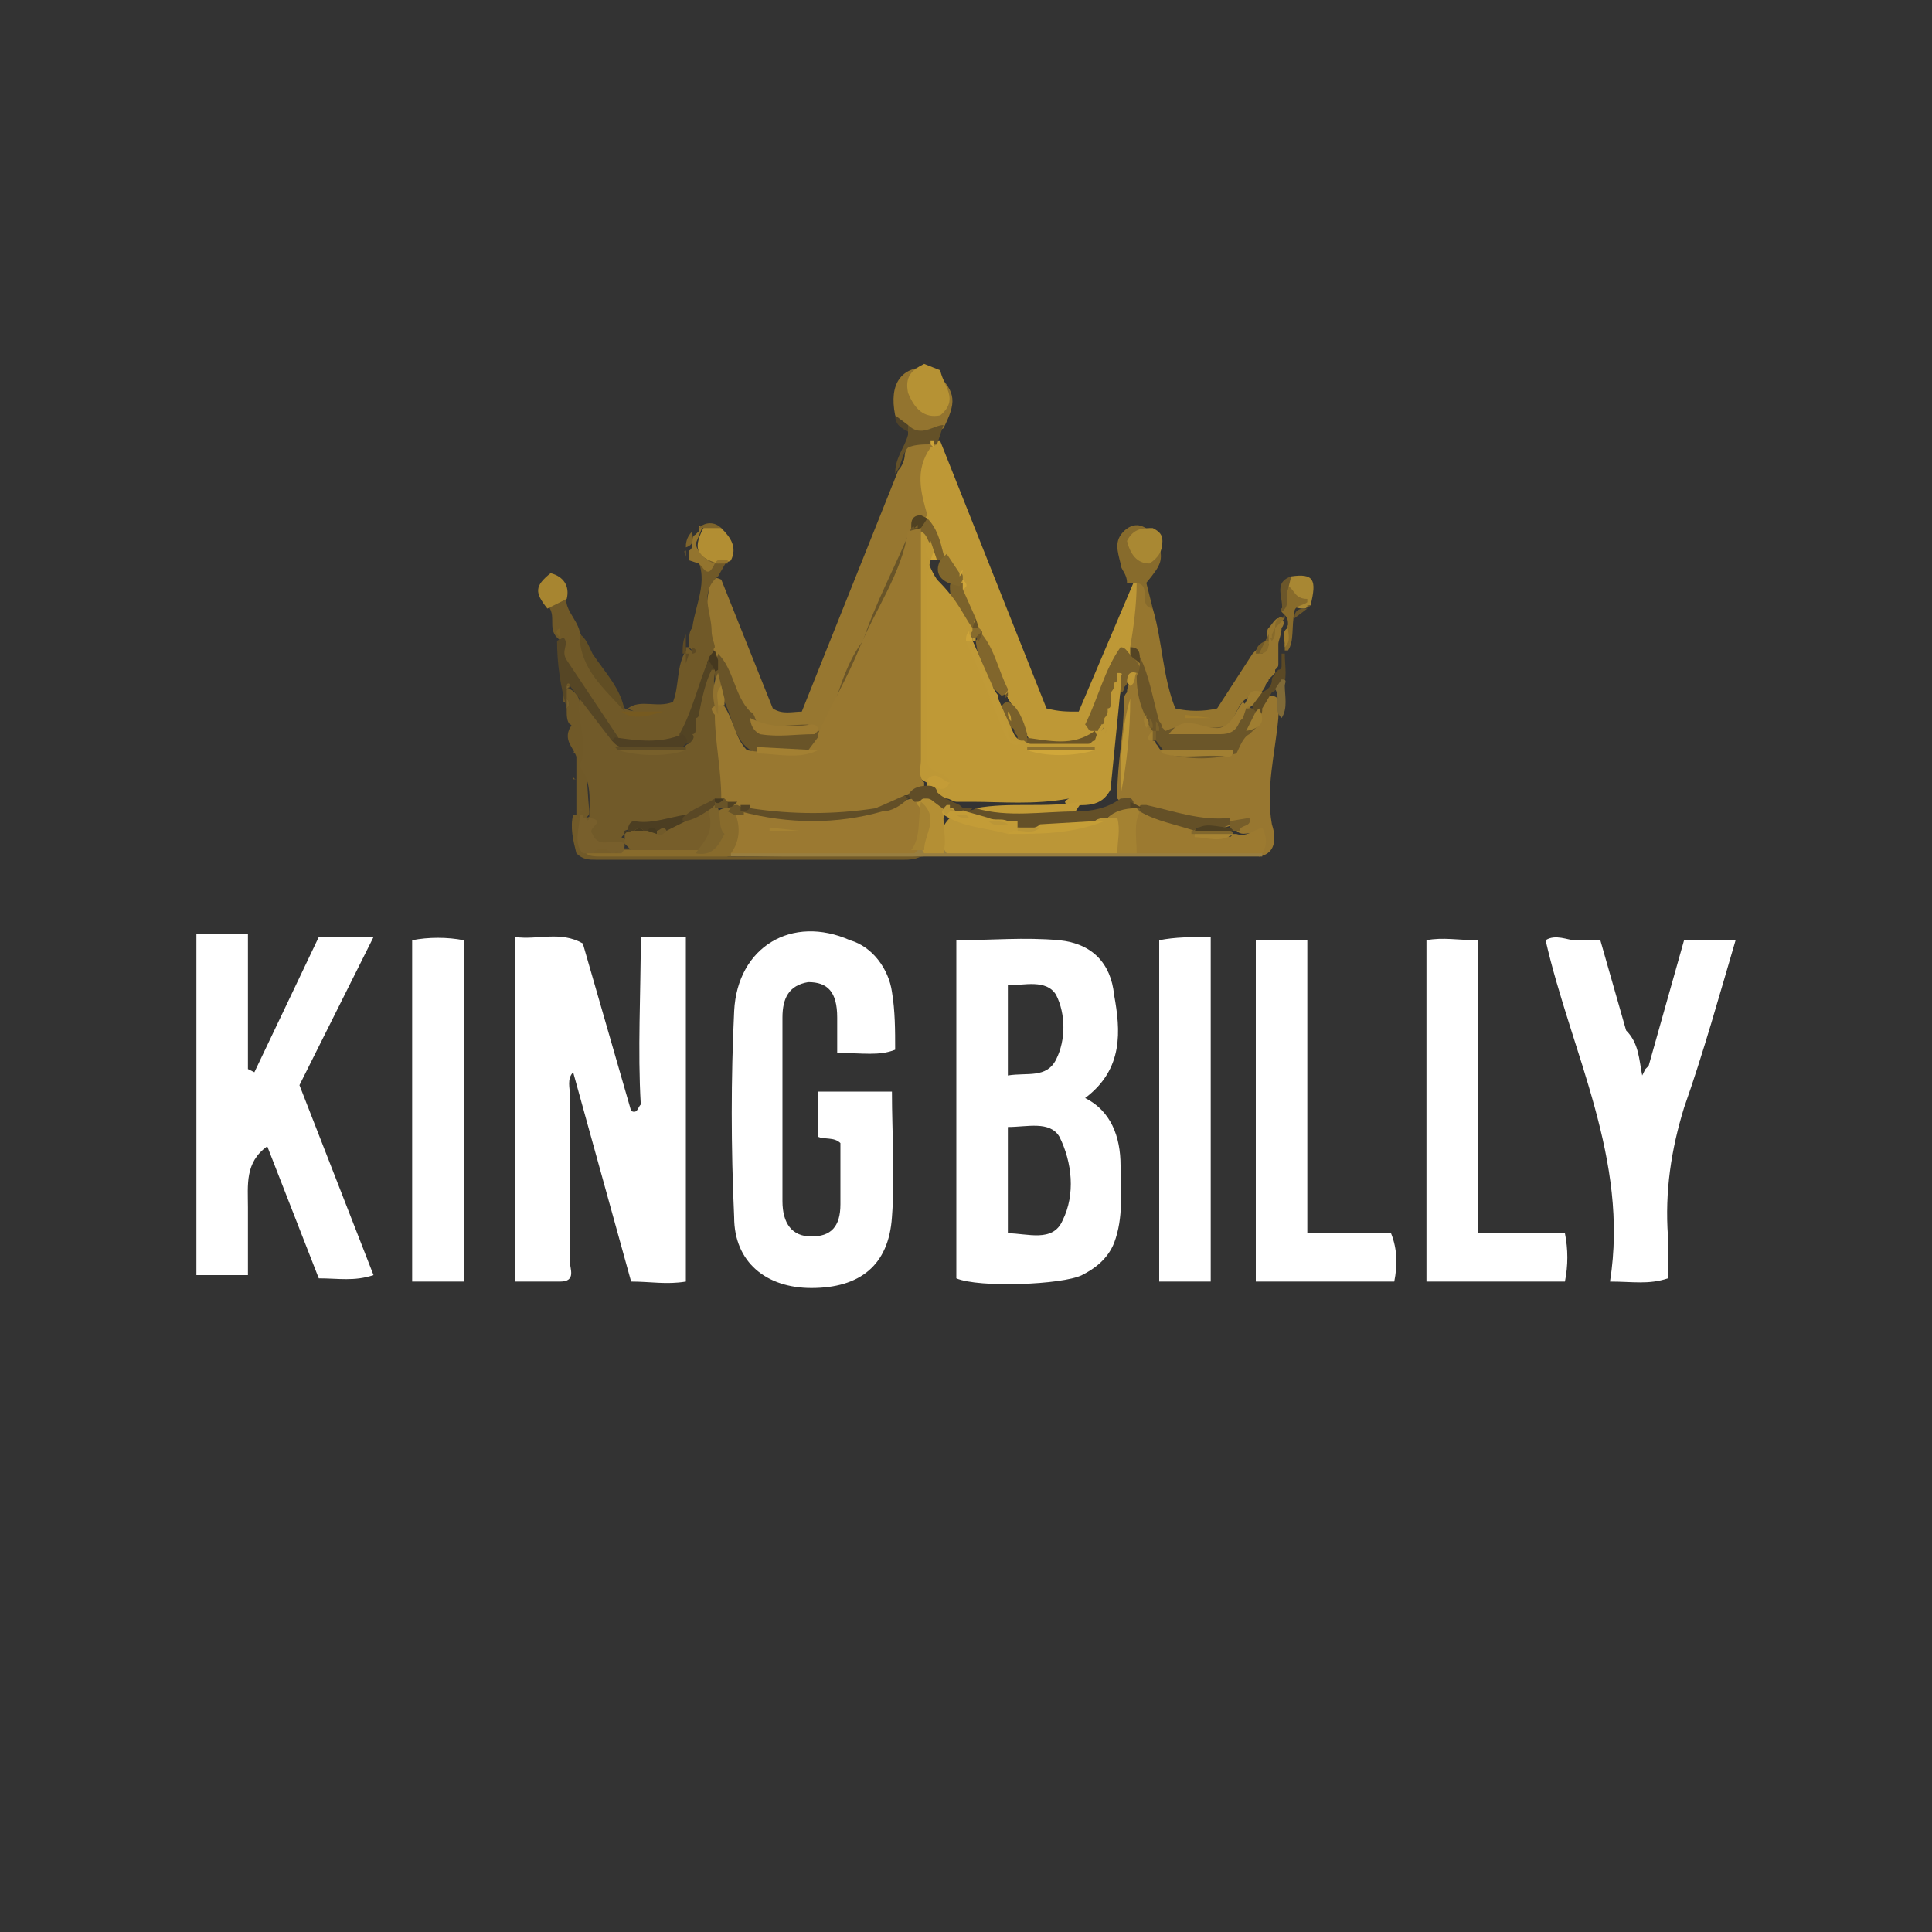 <?xml version="1.0" encoding="iso-8859-1"?>
<!-- Generator: Adobe Illustrator 27.0.0, SVG Export Plug-In . SVG Version: 6.00 Build 0)  -->
<svg version="1.1" id="&#x421;&#x43B;&#x43E;&#x439;_1"
	 xmlns="http://www.w3.org/2000/svg" xmlns:xlink="http://www.w3.org/1999/xlink" x="0px" y="0px" width="60px" height="60px"
	 viewBox="0 0 60 60" style="enable-background:new 0 0 60 60;" xml:space="preserve">
<rect x="0" y="0" width="60" height="60" fill="#333333" stroke="none"/>
<style type="text/css">
	.st0{fill:#BE9836;}
	.st1{fill:#977730;}
	.st2{fill:#987730;}
	.st3{fill:#705928;}
	.st4{fill:#96762F;}
	.st5{fill:#987E40;}
	.st6{fill:#715A29;}
	.st7{fill:#93742F;}
	.st8{fill:#B69234;}
	.st9{fill:#876B2C;}
	.st10{fill:#564625;}
	.st11{fill:#A98833;}
	.st12{fill:#B28E33;}
	.st13{fill:#A78530;}
	.st14{fill:#614E24;}
	.st15{fill:#A88733;}
	.st16{fill:#645128;}
	.st17{fill:#5B4925;}
	.st18{fill:#93742E;}
	.st19{fill:#886B2B;}
	.st20{fill:#806A37;}
	.st21{fill:#765A20;}
	.st22{fill:#6B562A;}
	.st23{fill:#4F4228;}
	.st24{fill:#7E642B;}
	.st25{fill:#5D4A24;}
	.st26{fill:#FFFFFF;}
	.st27{fill:#79602B;}
	.st28{fill:#81662C;}
	.st29{fill:#6B5528;}
	.st30{fill:#7B622B;}
	.st31{fill:#80662C;}
	.st32{fill:#544424;}
	.st33{fill:#514222;}
	.st34{fill:#876B2D;}
	.st35{fill:#675228;}
	.st36{fill:#6E5728;}
	.st37{fill:#685327;}
	.st38{fill:#CFA639;}
	.st39{fill:#CDA439;}
	.st40{fill:#695428;}
	.st41{fill:#685428;}
	.st42{fill:#9C7A31;}
	.st43{fill:#45381F;}
	.st44{fill:#685429;}
	.st45{fill:#BF9936;}
	.st46{fill:#9C7A30;}
	.st47{fill:#645028;}
	.st48{fill:#6B5629;}
	.st49{fill:#645027;}
	.st50{fill:#BD9736;}
	.st51{fill:#A17F32;}
	.st52{fill:#9F7E31;}
	.st53{fill:#775E2A;}
	.st54{fill:#7A612B;}
	.st55{fill:#534324;}
	.st56{fill:#524323;}
	.st57{fill:#4F4023;}
	.st58{fill:#795F26;}
	.st59{fill:#9D7B31;}
	.st60{fill:#9D7C31;}
	.st61{fill:#A17D2C;}
	.st62{fill:#9F7C2D;}
	.st63{fill:#9B7931;}
	.st64{fill:#BB9637;}
	.st65{fill:#886B2C;}
	.st66{fill:#A48232;}
	.st67{fill:#B48F34;}
	.st68{fill:#785F2C;}
	.st69{fill:#77602E;}
	.st70{fill:#7F652C;}
	.st71{fill:#C09A37;}
	.st72{fill:#8E712F;}
	.st73{fill:#997830;}
	.st74{fill:#A38032;}
	.st75{fill:#91722F;}
	.st76{fill:#C29B37;}
	.st77{fill:#604D27;}
	.st78{fill:#D0A73A;}
	.st79{fill:#C49C37;}
	.st80{fill:#A78433;}
	.st81{fill:#81672D;}
	.st82{fill:#AA8734;}
	.st83{fill:#C59E37;}
	.st84{fill:#C39C37;}
	.st85{fill:#4E4022;}
	.st86{fill:#715B2A;}
	.st87{fill:#5E4C26;}
	.st88{fill:#614E27;}
	.st89{fill:#634F27;}
	.st90{fill:#A58232;}
	.st91{fill:#6A5528;}
	.st92{fill:#504123;}
	.st93{fill:#7C632C;}
	.st94{fill:#4C3E22;}
	.st95{fill:#5A4825;}
	.st96{fill:#78602B;}
	.st97{fill:#463A21;}
	.st98{fill:#463A20;}
	.st99{fill:#514223;}
	.st100{fill:#26221B;}
</style>
<g id="&#x421;&#x43B;&#x43E;&#x439;_2">
	<g id="&#x421;&#x43B;&#x43E;&#x439;_1-2">
		<path class="st0" d="M29.2,13.7l3.3,8.3c0.4,0.1,0.6,0.1,1,0.1l1.7-4c0.1-0.1,0.2-0.1,0.3,0c0.2,0.7,0,1.3-0.1,1.9
			c0,0.1-0.1,0.2-0.1,0.3c-0.5,0.8-0.7,1.8-1.2,2.6c-0.7,0.5-1.4,0.4-2.1,0.1c-0.3-0.4-0.4-0.9-0.7-1.3c0-0.1-0.1-0.1-0.1-0.2
			c-0.2-0.5-0.4-1.1-0.7-1.6c0-0.1-0.1-0.1-0.1-0.2c0-0.1-0.1-0.2-0.1-0.2c0-0.1-0.1-0.2-0.1-0.3c-0.1-0.3-0.2-0.5-0.3-0.7
			c0-0.1,0-0.2-0.1-0.3c0,0-0.1-0.1-0.1-0.1c0,0,0-0.1,0-0.1c0,0,0-0.1,0-0.1c0,0-0.1,0-0.1,0c-0.2-0.2-0.3-0.4-0.4-0.6
			c-0.2-0.4-0.3-0.8-0.6-1.1c0-0.1-0.1-0.1-0.1-0.2c-0.1-0.7-0.3-1.4,0.1-2.1c0.1-0.1,0.3,0,0.4-0.2C29.1,13.7,29.2,13.7,29.2,13.7z
			"/>
		<path class="st1" d="M28.9,13.9c-0.5,0.7-0.3,1.4-0.1,2.1c-0.1,0.1-0.1,0.2-0.2,0.4c0,0.1-0.1,0.2-0.1,0.2c-0.4,1.1-1,2.2-1.5,3.4
			c-0.5,0.8-0.8,1.8-1.2,2.7c0,0.1-0.1,0.1-0.1,0.1c-0.1,0-0.1,0-0.2,0c-0.3,0-0.6,0-0.9,0c-0.5,0-0.9-0.1-1.3-0.4
			c-0.6-0.5-0.6-1.3-1-1.9c-0.1-0.1-0.1-0.3-0.2-0.4c-0.2-0.6-0.2-1.1-0.1-1.7c0-0.2,0-0.6,0.4-0.4l1.6,4c0.3,0.2,0.6,0.1,0.9,0.1
			l3-7.5c0.1-0.1,0.2-0.3,0.2-0.5c0.1-0.5,0.4-0.6,0.9-0.4l0.1,0.1L28.9,13.9z"/>
		<path class="st2" d="M39.7,22.3c-0.1,1.1-0.4,2.2-0.2,3.3c0.1,0.3,0.2,0.9-0.4,1c0,0-0.1-0.1-0.1-0.2c0-0.2,0.1-0.4,0-0.5
			c-0.2-0.1-0.4,0.1-0.6-0.1c-0.1-0.1,0-0.1,0-0.2c-0.1,0-0.3,0.1-0.4,0.1c-0.8,0-1.7-0.1-2.4-0.4c-0.1-0.1-0.3-0.1-0.4-0.2
			c-0.2-0.1-0.3-0.1-0.5-0.3c0-0.1,0-0.1,0-0.2c0-0.9,0.2-1.8,0.2-2.7c0-0.2,0-0.3,0.1-0.4c0-0.2,0.1-0.3,0.2-0.5c0.1,0,0.1,0,0.2,0
			c0.2,0.3,0.3,0.7,0.3,1.1c0,0.1,0,0.3,0,0.4c0,0,0.1,0.1,0.1,0.1c0,0.1,0,0.1,0,0.2c0,0.1-0.1,0.1,0,0.2c0,0,0.1,0,0.1,0.1
			c0.1,0.1,0.1,0.2,0.2,0.2c0.7,0.1,1.3,0.2,2,0c0.1-0.2,0.2-0.5,0.5-0.5c0.3-0.1,0.4-0.4,0.4-0.7c0.1-0.3,0.2-0.5,0.5-0.5
			C39.9,21.7,39.7,22,39.7,22.3z"/>
		<path class="st3" d="M22.3,17.9c-0.6,0.5-0.2,1.1-0.2,1.7c0,0.2,0.1,0.4,0.1,0.5c-0.1,0.1,0,0.3-0.1,0.4c-0.3,0.8-0.4,1.6-0.8,2.3
			c-0.7,0.4-1.5,0.3-2.2,0.1c-0.5-0.7-1-1.4-1.5-2.1c-0.2-0.3-0.3-0.6-0.1-1c0,0,0,0,0,0c-0.1,0.1-0.1,0.1-0.2,0
			c-0.3-0.3,0-0.7-0.3-1c0.1-0.3,0.3-0.4,0.6-0.3c-0.1,0.4,0.3,0.7,0.4,1.1c0.3,0.9,1,1.6,1.4,2.4h0c0.4,0.2,0.7,0,1.1,0.1
			c-0.3,0-0.7,0.1-1-0.1c0.4-0.3,0.9,0,1.4-0.2c0.2-0.5,0.1-1.1,0.4-1.6l0-0.1l0.1,0c0,0,0,0.1,0.1,0.1h0c0,0-0.1-0.1-0.1-0.1
			c0,0,0-0.1,0-0.2c0-0.1,0-0.3,0.1-0.4c0.1-0.8,0.6-1.6,0-2.4c0.1-0.1,0.2,0,0.3,0.1c0.1,0,0.1,0.1,0.2,0.1c0.1,0,0.2,0,0.2-0.1
			c0.1,0,0.1,0,0.2-0.1c0.1,0,0.2,0,0.3,0.1L22.3,17.9z"/>
		<path class="st4" d="M35.1,20.1c0.1-0.6,0.2-1.3,0.2-2c0.3-0.1,0.3,0.2,0.3,0.4s0,0.3,0.2,0.4c0.3,1,0.3,2.1,0.7,3.1
			c0.4,0.1,0.9,0.1,1.3,0l1.1-1.7c0,0,0.1-0.1,0.1-0.1c0.1-0.1,0.2-0.1,0.2-0.2c0,0,0.1-0.1,0.1-0.1c0.1-0.1,0-0.3,0.1-0.4l0,0
			c0.1-0.1,0.2-0.3,0.3-0.3c0.2,0,0.2,0.2,0.1,0.3c0,0.2-0.1,0.4-0.1,0.5c0,0.1,0,0.1,0,0.2c0,0.1,0,0.2,0,0.4c0,0.1,0,0.1-0.1,0.2
			l0,0.1c0,0-0.1,0.1-0.1,0.1c0,0,0,0-0.1,0.1c0,0.1-0.1,0.1-0.1,0.2c-0.1,0.2-0.2,0.3-0.4,0.3c-0.3,0.1-0.4,0.3-0.5,0.5
			c-0.3,0.7-0.9,1-1.6,0.7c-0.3-0.1-0.6,0.1-0.8,0.2c-0.1,0-0.2-0.1-0.2-0.1c0-0.1-0.1-0.2-0.2-0.4c-0.2-0.6-0.2-1.2-0.5-1.8
			C35.2,20.4,35.3,20.2,35.1,20.1z"/>
		<path class="st5" d="M39.2,26.5v0.1l-7.1,0h-3.4c-2,0.1-4,0-6,0l-0.1-0.1l0-0.1c0.3-0.2,0.6-0.2,0.9-0.2c1.6,0,3.1,0,4.7,0
			c0.2,0,0.3,0,0.5,0h0.7c1.7,0,3.5,0,5.2,0c0.2,0,0.4,0,0.7,0c1.1-0.1,2.1,0,3.2,0C38.7,26.3,39,26.3,39.2,26.5z"/>
		<path class="st6" d="M22.6,26.6l6,0c-0.2,0.1-0.4,0.1-0.5,0.1c-3.2,0-6.4,0-9.6,0c-0.2,0-0.4,0-0.6-0.2c-0.1-0.4-0.2-0.8-0.1-1.2
			c0.1,0,0.1,0,0.2,0c0.2,0.3,0,0.7,0.4,1c1.1,0.1,2.2,0,3.3,0.1C22,26.4,22.3,26.4,22.6,26.6z"/>
		<path class="st7" d="M27.8,12.9c-0.2-1,0.2-1.5,1-1.5c0,0.2-0.3,0.3-0.4,0.7c0,0.4,0.3,0.7,0.6,0.7c0,0,0,0,0,0h0
			c0.5-0.4-0.1-0.8,0.1-1.2c0.6,0.6,0.6,0.9,0.2,1.7c-0.4,0.2-0.7,0.6-1.1,0.1C28,13.2,27.9,13.1,27.8,12.9z"/>
		<path class="st8" d="M29.2,11.5c0.1,0.5,0.6,0.9,0,1.4c-0.5,0.1-0.8-0.2-1-0.7c-0.1-0.5,0.1-0.7,0.5-0.9L29.2,11.5z"/>
		<path class="st3" d="M18,25.4h-0.1l0-0.6c0,0,0-0.1,0-0.1h0v-0.4c0,0,0-0.1,0-0.1c0,0,0,0,0,0l0-0.7l0,0c-0.1-0.3-0.4-0.5-0.2-0.9
			c0,0,0.1-0.1,0-0.1s0,0,0,0c-0.1-0.1-0.1-0.3-0.1-0.4v-0.1c0-0.1,0-0.2-0.1-0.2c0-0.1,0-0.2,0-0.3c0.1-0.1,0.1-0.1,0.2-0.1
			c0.2,0.1,0.3,0.3,0.3,0.4c0.2,1.1,0.2,2.3,0.3,3.4c0,0.1,0,0.1-0.1,0.2c0,0-0.1,0.1-0.1,0.1C18.2,25.4,18.1,25.4,18,25.4
			c0.1-0.1,0.1-0.1,0.1-0.1c0-0.1,0,0,0,0C18,25.3,18,25.3,18,25.4z"/>
		<path class="st9" d="M35.8,18.9c-0.5-0.1,0-0.7-0.5-0.8l-0.3,0c0-0.3-0.2-0.4-0.2-0.6c-0.1-0.4-0.2-0.7,0.1-1
			c0.2-0.2,0.5-0.3,0.8,0c-0.1,0.2-0.4,0.2-0.5,0.4c0,0.2,0.1,0.4,0.3,0.4c0.3,0,0.3-0.3,0.5-0.4c0.1,0.5,0.1,0.6-0.4,1.2L35.8,18.9
			z"/>
		<path class="st10" d="M18,21.7l-0.3-0.4l0,0l0,0l0,0c0,0,0,0.1-0.1,0.1l0,0.3c0.1,0.1,0.1,0.2,0,0.3l0,0c-0.2-0.7-0.3-1.4-0.3-2.1
			l0.2-0.1l0,0c0.2,0.2-0.1,0.4,0.1,0.7l1.6,2.4c0,0.1-0.1,0.2-0.2,0.2C18.4,22.8,18.2,22.2,18,21.7z"/>
		<path class="st11" d="M36.1,16.8c0,0.3-0.1,0.5-0.4,0.7c-0.4,0-0.6-0.3-0.7-0.7c0.2-0.4,0.5-0.4,0.8-0.4
			C36,16.5,36.1,16.6,36.1,16.8z"/>
		<path class="st12" d="M22.4,16.4c0.3,0.3,0.5,0.6,0.3,1c-0.1,0.1-0.3,0-0.4,0.1l0,0c-0.7-0.2-0.8-0.5-0.4-1.2
			C22,16.3,22.2,16.3,22.4,16.4z"/>
		<path class="st13" d="M17.6,18.6L17,18.9c-0.4-0.5-0.4-0.7,0.1-1.1C17.5,17.9,17.7,18.2,17.6,18.6z"/>
		<path class="st14" d="M19.4,22.1c-0.6-0.7-1.4-1.3-1.4-2.4c0.2,0.1,0.3,0.4,0.4,0.6l0,0C18.8,20.9,19.3,21.4,19.4,22.1z"/>
		<path class="st15" d="M40.1,17.9c0.7-0.1,0.8,0.1,0.6,0.9c-0.1,0-0.1,0.1-0.2,0.1c-0.4,0-0.5-0.2-0.6-0.5
			C39.9,18.2,40,18,40.1,17.9z"/>
		<path class="st16" d="M28.2,13.2c0.4,0.4,0.8,0,1.1,0l-0.2,0.6l-0.1,0c-0.1,0-0.1,0-0.1,0c-0.2,0-0.5,0-0.7,0.1
			c-0.2,0.2-0.2,0.6-0.4,0.8c0-0.5,0.3-0.8,0.4-1.2C28.2,13.3,28.2,13.3,28.2,13.2C28.2,13.2,28.2,13.2,28.2,13.2z"/>
		<path class="st17" d="M39.2,21.5c0.2-0.1,0.3-0.2,0.3-0.4c0-0.1,0.1-0.1,0.1-0.2l0,0c0,0,0.1-0.1,0.1-0.1l0,0
			c0.1,0,0.1-0.1,0.1-0.1l0-0.4c0,0,0.1,0,0.1,0c0,0,0,0,0,0l0,0c0,0.4,0.1,0.8-0.1,1.1c0,0-0.1-0.1-0.1-0.1
			c-0.1,0.1-0.1,0.2-0.2,0.2L39.2,22c0,0.1,0,0.2-0.1,0.2c-0.1,0-0.2-0.1-0.2-0.2c0-0.1,0-0.1,0-0.2C38.9,21.7,38.9,21.5,39.2,21.5z
			"/>
		<path class="st18" d="M21.8,16.4l-0.2,0.5c0.1,0.3,0.3,0.5,0.6,0.6c-0.1,0.2-0.2,0.4-0.4,0.1c0,0-0.1-0.1-0.1-0.1l-0.3-0.1
			c0,0,0-0.1,0-0.1c0,0,0-0.1,0-0.2l0,0c0.2-0.1,0-0.4,0.2-0.5l0,0c0,0,0.1-0.1,0.1-0.1l0,0C21.7,16.3,21.7,16.3,21.8,16.4z"/>
		<path class="st19" d="M40,20.2h-0.1V20c0.2-0.2,0-0.4,0.1-0.6c0-0.1,0-0.2-0.1-0.3l-0.1-0.1l0-0.1l0,0c0.2-0.2,0-0.5,0.2-0.7
			c0.2,0.1,0.2,0.4,0.6,0.4c0,0,0,0.1,0,0.1c0,0,0,0,0,0l0,0c-0.1,0.1-0.4,0.1-0.4,0.3C40.1,19.5,40.2,19.9,40,20.2z"/>
		<path class="st20" d="M39.6,21.4l0.2-0.3c0.2,0,0.1,0.1,0.1,0.2c0,0.3,0.1,0.7-0.1,1C39.5,22,39.8,21.7,39.6,21.4z"/>
		<path class="st21" d="M19.5,22.1h1.1c-0.4,0.1-0.9,0.3-1.3,0C19.4,22.1,19.5,22.1,19.5,22.1z"/>
		<path class="st22" d="M40,18.3c-0.1,0.2,0.1,0.5-0.2,0.7c0.1-0.4-0.3-0.9,0.3-1.1L40,18.3z"/>
		<path class="st23" d="M28.2,13.2l0,0.2c-0.2-0.1-0.4-0.2-0.4-0.5L28.2,13.2z"/>
		<path class="st24" d="M21.8,16.4l-0.1,0c0.2-0.2,0.5-0.2,0.7,0L21.8,16.4z"/>
		<path class="st24" d="M21.5,16.5c0,0.2,0.1,0.4-0.2,0.5C21.3,16.9,21.3,16.7,21.5,16.5z"/>
		<path class="st22" d="M40.2,19.2c0-0.3,0.2-0.3,0.4-0.3L40.2,19.2z"/>
		<path class="st6" d="M39.2,20.3H39c0-0.2,0.1-0.3,0.3-0.4l0.1,0.1C39.4,20.1,39.3,20.2,39.2,20.3z"/>
		<path class="st25" d="M21.3,19.7l0,0.6h-0.1C21.2,20.1,21.2,19.9,21.3,19.7z"/>
		<path class="st19" d="M39.6,19.5c0,0.2,0,0.3-0.1,0.4c0,0-0.1-0.1,0-0.1c0,0,0-0.1,0-0.1L39.6,19.5z"/>
		<path class="st19" d="M39.9,19.2c-0.1,0.1-0.2,0.2-0.3,0.3c0-0.1,0-0.2,0.1-0.3C39.7,19.2,39.8,19.1,39.9,19.2
			C39.8,19.2,39.8,19.2,39.9,19.2L39.9,19.2L39.9,19.2z"/>
		<path class="st18" d="M22.2,17.5c0.1-0.2,0.3-0.1,0.4-0.1c0,0,0,0.1,0,0.1H22.2z"/>
		<path class="st6" d="M17.8,24.7C17.9,24.7,17.9,24.7,17.8,24.7l0,0.1C17.8,24.8,17.8,24.7,17.8,24.7z"/>
		<path class="st6" d="M17.8,24.1c0,0,0,0.1,0.1,0.1l-0.1,0L17.8,24.1z"/>
		<path class="st22" d="M39.9,19.2h-0.1l0.1-0.1C39.9,19.1,39.9,19.1,39.9,19.2z"/>
		<path class="st6" d="M17.7,22.4L17.7,22.4l0,0.1C17.7,22.5,17.7,22.5,17.7,22.4z"/>
		<path class="st6" d="M39.4,19.7l0,0.2l0,0c0,0.1-0.1,0.1-0.1,0l0,0L39.4,19.7z"/>
		<path class="st24" d="M21.3,17.1c0,0.1,0,0.1,0,0.2C21.3,17.2,21.2,17.1,21.3,17.1z"/>
		<path class="st24" d="M21.6,16.4l-0.1,0.1L21.6,16.4z"/>
		<path class="st22" d="M40.6,18.9c0,0,0-0.1,0-0.1h0.1L40.6,18.9z"/>
		<path class="st26" d="M19.9,34.3c-0.1,0.1-0.1,0.3-0.3,0.2l-1.5-5.2c-0.7-0.4-1.4-0.1-2.1-0.2v10.7h1.4c0.5,0,0.3-0.4,0.3-0.6
			c0-1.7,0-3.5,0-5.2c0-0.2-0.1-0.5,0.1-0.7l1.8,6.5c0.6,0,1.1,0.1,1.7,0V29.1h-1.4C19.9,30.9,19.8,32.6,19.9,34.3z"/>
		<path class="st26" d="M11.6,29.1H9.9l-2,4.2l-0.2-0.1v-4.2H6.1v10.6h1.6v-2.1c0-0.7-0.1-1.4,0.6-1.9l1.6,4.1
			c0.6,0,1.1,0.1,1.7-0.1l-2.3-5.9L11.6,29.1z"/>
		<path class="st26" d="M27.8,32.6c0-0.6,0-1.2-0.1-1.8c-0.1-0.7-0.6-1.4-1.3-1.6c-1.8-0.8-3.5,0.2-3.6,2.2c-0.1,2.1-0.1,4.2,0,6.4
			c0,1.4,1,2.2,2.4,2.2c1.5,0,2.4-0.7,2.5-2.2c0.1-1.3,0-2.6,0-3.9h-2.3v1.4c0.2,0.1,0.5,0,0.7,0.2c0,0.6,0,1.2,0,1.9
			c0,0.7-0.3,1-0.9,1c-0.6,0-0.9-0.4-0.9-1.1v-5.7c0-0.6,0.2-1,0.8-1.1c0.6,0,0.9,0.3,0.9,1.1c0,0.3,0,0.7,0,1.1
			C26.8,32.7,27.3,32.8,27.8,32.6z"/>
		<path class="st26" d="M53.9,29.2h-1.6l-1.1,3.9c0,0,0,0-0.1,0.1L51,33.4c-0.1-0.5-0.1-1-0.5-1.4l-0.8-2.8c-0.3,0-0.6,0-0.8,0
			S48.3,29,48,29.2c0.8,3.5,2.6,6.8,2,10.6c0.7,0,1.2,0.1,1.8-0.1c0-0.4,0-0.9,0-1.3c-0.1-1.4,0.1-2.7,0.5-4
			C52.9,32.7,53.4,30.9,53.9,29.2z"/>
		<path class="st26" d="M40.6,38.3v-9.1H39v10.6h4.3c0.1-0.5,0.1-1-0.1-1.5L40.6,38.3z"/>
		<path class="st26" d="M45.9,38.3v-9.1c-0.6,0-1.1-0.1-1.6,0v10.6h4.3c0.1-0.5,0.1-1,0-1.5L45.9,38.3z"/>
		<path class="st26" d="M12.8,29.2v10.6h1.6V29.2C13.9,29.1,13.3,29.1,12.8,29.2z"/>
		<path class="st26" d="M36,29.2v10.6h1.6V29.1C37,29.1,36.5,29.1,36,29.2z"/>
		<path class="st26" d="M33.7,34.1c1.2-0.9,1.1-2.1,0.9-3.2c-0.1-1-0.7-1.6-1.7-1.7c-1.1-0.1-2.1,0-3.2,0v10.5
			c0.7,0.3,3.3,0.2,3.9-0.1c0.4-0.2,0.8-0.5,1-1c0.3-0.8,0.2-1.6,0.2-2.4C34.8,35.3,34.5,34.5,33.7,34.1z M31.3,30.6
			c0.5,0,1.2-0.2,1.5,0.3c0.3,0.6,0.3,1.4,0,2c-0.3,0.6-0.9,0.4-1.5,0.5V30.6z M33,37.9c-0.3,0.7-1.1,0.4-1.7,0.4V35
			c0.6,0,1.3-0.2,1.6,0.3C33.3,36.1,33.4,37.1,33,37.9z"/>
		<path class="st27" d="M35.4,20.9l-0.1,0c-0.1,0-0.2,0.1-0.2,0.2c0,0,0,0.1-0.1,0.1c0,0.1-0.1,0.1-0.1,0.2c0,0,0,0.1-0.1,0.1
			c0,0.1-0.1,0.1-0.1,0.2c0,0.1,0,0.1-0.1,0.2c0,0.1-0.1,0.1-0.1,0.2c0,0,0,0.1-0.1,0.1c0,0.1-0.1,0.1-0.1,0.2c0,0,0,0.1-0.1,0.1
			c0,0.1-0.1,0.1-0.1,0.2c0,0-0.1,0-0.2,0c-0.1,0-0.1-0.1-0.2-0.2c0.4-0.8,0.6-1.7,1.1-2.4c0.2,0,0.2,0.2,0.4,0.3
			C35.4,20.7,35.5,20.8,35.4,20.9z"/>
		<path class="st28" d="M30.5,19.7c0.4,0.5,0.5,1.1,0.8,1.7c0,0.1-0.1,0.2-0.2,0.2c-0.5-0.4-0.7-1-0.8-1.7
			C30.3,19.9,30.4,19.8,30.5,19.7z"/>
		<path class="st29" d="M34,22.7l0.1,0.2c0.1,0.2,0,0.3-0.2,0.4c-0.6,0.1-1.3,0.1-1.9,0c-0.1,0-0.1-0.1-0.2-0.1
			c-0.1-0.1-0.1-0.2,0-0.3C32.6,23,33.3,23.2,34,22.7z"/>
		<path class="st30" d="M29.9,18.3l0.4,0.9c-0.1,0.1,0,0.2-0.1,0.3c-0.1,0-0.1,0-0.2,0c-0.3-0.4-0.5-0.8-0.5-1.3
			c0-0.1,0.1-0.2,0.2-0.1c0,0,0.1,0,0.1,0C30,18.1,30,18.2,29.9,18.3C29.9,18.3,29.9,18.3,29.9,18.3z"/>
		<path class="st27" d="M31.9,22.8v0.3c0,0-0.1,0.1-0.1,0.1c0,0-0.1-0.1-0.1-0.1c0-0.1-0.1-0.1-0.1-0.2c0-0.1-0.1-0.1-0.1-0.2
			c0,0,0-0.1-0.1-0.1c0,0-0.1-0.1-0.1-0.1c0-0.1-0.1-0.2-0.1-0.2c-0.1-0.1-0.1-0.2-0.1-0.3c0-0.1,0.1-0.2,0.2-0.2
			C31.6,21.9,31.8,22.4,31.9,22.8z"/>
		<path class="st27" d="M28.8,16.1c0.3,0.3,0.4,0.7,0.5,1.1c0.1,0.1,0,0.2-0.1,0.2c-0.1,0-0.1,0-0.2,0c-0.1-0.1-0.1-0.1-0.2-0.2
			c0-0.1-0.1-0.2-0.1-0.3c-0.1-0.2-0.2-0.3-0.2-0.5C28.6,16.2,28.7,16.1,28.8,16.1z"/>
		<path class="st31" d="M29.2,17.4l0.2-0.2l0.4,0.6c0,0,0.1,0,0.1,0.1c0,0,0,0,0,0v0.1l-0.1,0.2C29.2,18.1,29,17.8,29.2,17.4z"/>
		<path class="st32" d="M35.4,20.6c-0.1-0.1-0.3-0.2-0.3-0.3l0-0.2c0.3,0,0.3,0.2,0.3,0.4C35.4,20.5,35.4,20.6,35.4,20.6L35.4,20.6z
			"/>
		<path class="st33" d="M28.8,16.1l-0.2,0.3l-0.1,0.1h-0.1l-0.1-0.1c0,0,0-0.1,0-0.1c0-0.2,0.1-0.3,0.3-0.3h0L28.8,16.1z"/>
		<path class="st34" d="M30.4,19.5l0.1,0.1c-0.1,0.1-0.1,0.1-0.1,0.2c-0.1,0-0.1,0-0.2,0c0,0-0.1-0.1-0.1-0.2c0-0.1,0-0.1,0.1-0.1
			l0,0C30.2,19.4,30.3,19.4,30.4,19.5C30.3,19.5,30.3,19.5,30.4,19.5z"/>
		<path class="st35" d="M31.3,21.6l-0.1,0.1c0,0,0,0,0-0.1c0,0,0,0,0,0l0.1-0.1C31.3,21.5,31.3,21.5,31.3,21.6z"/>
		<path class="st36" d="M30.3,19.8l0.2-0.2c0,0,0,0.1,0,0.1l-0.1,0.2L30.3,19.8L30.3,19.8z"/>
		<path class="st37" d="M30.4,19.5h-0.2l0.1-0.3L30.4,19.5z"/>
		<path class="st38" d="M29.9,18.3l0-0.3C30,18.1,30.1,18.2,29.9,18.3z"/>
		<path class="st38" d="M29.8,17.9c0,0,0-0.1,0-0.1l0.1-0.1C29.9,17.8,29.8,17.9,29.8,17.9z"/>
		<path class="st39" d="M28.9,13.7c0,0,0.1,0,0.1,0l0,0.2l-0.1-0.1L28.9,13.7z"/>
		<path class="st40" d="M25.4,22.7l0.1,0c0.1,0,0.2,0.1,0.2,0.2c-0.1,0.2-0.2,0.4-0.5,0.5c-0.6,0.1-1.2,0.1-1.7,0
			c-0.7-0.3-0.7-1-1-1.6c-0.1-0.2-0.1-0.3-0.2-0.5c-0.1-0.1-0.1-0.3-0.1-0.5c0-0.1,0-0.1,0-0.2c0-0.1,0.1-0.2,0.1-0.3
			c0.5,0.5,0.5,1.3,1,1.8c0.2,0.1,0.1,0.3,0.3,0.4c0.5,0.1,1,0,1.5,0L25.4,22.7L25.4,22.7z"/>
		<path class="st41" d="M26.8,19.9c0.4-1.2,1-2.3,1.5-3.5c0,0,0.1-0.1,0.1,0c0,0,0,0,0,0l0,0l0,0c0.1,0.1,0.1,0.3,0.1,0.5
			c-0.4,1-0.9,2-1.4,3c0,0.1-0.1,0.1-0.2,0.2C26.9,20.1,26.8,20,26.8,19.9z"/>
		<path class="st40" d="M26.8,19.9L27,20c0.1,0.1,0.1,0.3,0.1,0.4c-0.4,0.8-0.7,1.6-1.2,2.3c-0.1,0-0.2-0.1-0.2-0.2
			C26,21.7,26.2,20.7,26.8,19.9z"/>
		<path class="st42" d="M25.3,22.8c-0.6,0-1.1,0.1-1.7,0c-0.2-0.1-0.3-0.3-0.3-0.5c0.6,0.3,1.2,0.3,1.9,0.2c0.2,0,0.2,0.1,0.2,0.2
			l0,0C25.4,22.7,25.3,22.8,25.3,22.8z"/>
		<path class="st43" d="M22.3,20.5v0.3c0,0-0.1,0.1-0.2,0c-0.1-0.1-0.2-0.2-0.1-0.3c0-0.1,0.1-0.2,0.2-0.3L22.3,20.5z"/>
		<path class="st44" d="M25.6,22.6l0.1,0.1c0,0,0,0.1,0,0.1c0,0,0,0,0,0l-0.1-0.2C25.6,22.6,25.6,22.6,25.6,22.6z"/>
		<path class="st27" d="M28.5,16.4h-0.1l0.1-0.1L28.5,16.4z"/>
		<path class="st45" d="M30.2,19.5v0.1c-0.1,0.1,0,0.2,0,0.3c0.4,0.9,0.8,1.8,1.2,2.7c0.1,0.2,0.1,0.3,0.3,0.4c0,0,0.1,0,0.1,0v0
			c0,0,0.1,0.1,0.2,0.1c0.6,0,1.2,0,1.8,0c0.1,0,0.1-0.1,0.2-0.1l0.1-0.3c0,0,0.1,0,0.1,0c0.1-0.1,0.1-0.2,0.1-0.3c0,0,0-0.1,0-0.1
			c0,0,0.1-0.1,0.1-0.2c0,0,0-0.1,0-0.1c0.1,0,0.1-0.1,0.1-0.2l0-0.3c0,0,0.1-0.1,0.1-0.2c0,0,0-0.1,0-0.1c0.1,0,0.1-0.1,0.1-0.2
			c0,0,0-0.1,0-0.1c0.1,0,0.2,0,0.1,0.1l0,0.4c-0.1,1-0.2,2-0.3,3v0.1c-0.3,0.6-0.8,0.5-1.4,0.5c0-0.1-0.1-0.1,0.1-0.2
			c-1.1,0.2-2.1,0.1-3,0.1c-0.1,0-0.1,0-0.2,0c-0.1,0-0.2,0-0.3,0c-0.1,0-0.2-0.1-0.3-0.1c-0.3-0.1-0.6-0.2-0.6-0.5
			c0-0.1,0.1-0.2,0-0.3c-0.3-0.2-0.6-0.5-0.6-1c0-1.7,0-3.4,0-5.2c0-0.2,0-0.4,0.1-0.5c0-0.1,0.1-0.1,0.1-0.2c0.1,0,0.2,0,0.2,0
			c0,0,0.1,0,0.1,0c0.1,0.3,0.2,0.6,0.4,0.9C29.8,18.7,29.9,19.1,30.2,19.5z"/>
		<path class="st46" d="M39.2,26.5h-3.9C35,26,35,25.6,35.4,25.2c0.6,0,1.1,0.3,1.6,0.5c0,0,0.1,0.1,0.1,0.2c0.4,0.1,0.8,0,1.1,0.1
			c0,0,0.1-0.1,0.1-0.1c0,0,0.1,0,0.1,0c0.3,0.1,0.5-0.1,0.8-0.2C39.3,25.9,39.4,26.2,39.2,26.5z"/>
		<path class="st47" d="M33.4,25.2c0.5,0,1-0.1,1.4-0.4c0.2,0,0.3-0.1,0.4,0.1c0,0.1,0,0.1,0,0.2c-0.2,0.2-0.6,0.2-0.8,0.4
			c-0.2,0.1-0.3,0.1-0.5,0.2c-0.5,0-1,0.2-1.5,0.2c-0.2,0-0.4,0-0.7,0c-0.1,0-0.2,0-0.3-0.1c-0.2-0.1-0.4-0.1-0.6-0.1
			c-0.2,0-0.5-0.1-0.7-0.2c-0.1,0-0.1-0.1-0.1-0.2c0.1-0.2,0.2-0.1,0.3-0.2v0C31.4,25.2,32.4,25,33.4,25.2z"/>
		<path class="st48" d="M38.9,22l0.2,0.2c0.1,0.3-0.1,0.4-0.3,0.6c-0.2,0.1-0.3,0.4-0.4,0.6c-0.7,0.2-1.5,0.2-2.2,0L35.9,23
			c0,0-0.1-0.1-0.1-0.2c0-0.1,0-0.1,0.1-0.2c0.1,0,0.1,0,0.2,0l0.1,0.1c0.4-0.2,0.9-0.2,1.3-0.1c0.3,0,0.6,0,0.8-0.2
			c0-0.1,0.1-0.2,0.2-0.2c0.1-0.1,0.1-0.2,0.2-0.2l0.1-0.1C38.8,21.9,38.8,22,38.9,22z"/>
		<path class="st49" d="M37.1,25.8c-0.6-0.2-1.2-0.3-1.7-0.6l0-0.1c0-0.1,0-0.1,0.1-0.1c0.1,0,0.1,0,0.1,0c0.9,0.2,1.7,0.5,2.6,0.4
			c0,0.1,0,0.1,0,0.2c-0.3,0.2-0.7,0.1-1,0.1L37.1,25.8z"/>
		<path class="st29" d="M35.4,20.6l0-0.2c0.3,0.6,0.4,1.3,0.6,2c0.1,0.1,0.1,0.2,0,0.3l0,0l-0.1,0.1l-0.1,0v-0.1
			c-0.1-0.1-0.1-0.2-0.2-0.3c0-0.1,0-0.1,0-0.1c-0.2-0.4-0.3-0.8-0.3-1.3C35.4,20.8,35.4,20.7,35.4,20.6z"/>
		<path class="st50" d="M34.8,24.7c0-1,0-2,0.3-3C35.1,22.7,35,23.7,34.8,24.7z"/>
		<path class="st51" d="M36.1,23.3h2.2c0,0.2-0.1,0.2-0.2,0.2c-0.7-0.1-1.3,0.1-2-0.1C36.1,23.4,36,23.3,36.1,23.3
			C36.1,23.3,36.1,23.3,36.1,23.3z"/>
		<path class="st52" d="M38.7,22.7l0.3-0.6l0.1-0.1C39.3,22.4,39.2,22.6,38.7,22.7z"/>
		<path class="st53" d="M38.2,25.6c0,0,0-0.1,0-0.1l0.6-0.1c0.1,0.3-0.3,0.2-0.3,0.4l-0.1,0l-0.1,0C38.2,25.7,38.2,25.7,38.2,25.6z"
			/>
		<path class="st50" d="M35.1,21.3L35,21.2c0-0.1,0-0.4,0.3-0.3C35.2,21,35.3,21.2,35.1,21.3z"/>
		<path class="st51" d="M35.6,22.2c0,0,0,0.1,0,0.1c0.1,0.1,0.1,0.2,0,0.3C35.5,22.4,35.5,22.3,35.6,22.2z"/>
		<path class="st51" d="M35.8,23c0,0-0.1,0-0.1,0c-0.1-0.1,0-0.2,0.1-0.3c0,0,0,0,0,0l0,0l0,0C35.9,22.8,35.9,22.9,35.8,23L35.8,23z
			"/>
		<path class="st54" d="M35.7,22.6c0-0.1,0-0.2,0-0.3c0.1,0.1,0.1,0.2,0.1,0.3L35.7,22.6z"/>
		<path class="st54" d="M35.8,23c0-0.1,0-0.2,0-0.3h0.1c0,0.1,0,0.2,0,0.3H35.8z"/>
		<path class="st55" d="M35.5,25.1h-0.2l-0.1,0.1l-0.1-0.1v-0.2L35.5,25.1z"/>
		<path class="st56" d="M22,20.5l0.2,0.3c0,0.5-0.1,0.9-0.3,1.3c0,0.1-0.1,0.2-0.1,0.3c0,0.1-0.1,0.2-0.1,0.3c0,0.1-0.1,0.2-0.1,0.2
			c-0.1,0.1-0.1,0.2-0.3,0.2c-0.1-0.1-0.2-0.2-0.2-0.3C21.5,22.1,21.7,21.2,22,20.5z"/>
		<path class="st57" d="M21.2,22.8c0.1,0.1,0.2,0.2,0.1,0.3l-0.1,0.1c-0.7,0.2-1.4,0.1-2.1,0C19,23.2,18.9,23.1,19,23l0.1-0.1
			C19.8,23,20.5,23.1,21.2,22.8z"/>
		<path class="st58" d="M17.4,19.8c-0.1-0.1-0.2-0.2,0-0.3L17.4,19.8L17.4,19.8z"/>
		<path class="st25" d="M21.3,20.3h0.1l-0.1,0.3L21.3,20.3L21.3,20.3z"/>
		<path class="st25" d="M21.5,20.3l0-0.2C21.7,20.2,21.6,20.3,21.5,20.3L21.5,20.3z"/>
		<path class="st24" d="M21.6,17.5l0.1,0.1L21.6,17.5z"/>
		<path class="st59" d="M38.7,22l-0.1,0.3l-0.1,0.1c-0.1,0.3-0.3,0.4-0.6,0.4c-0.5,0-1.1,0-1.6,0c0.5-0.7,1.1-0.1,1.6-0.2
			c0.4-0.1,0.5-0.6,0.7-0.8C38.7,21.9,38.7,21.9,38.7,22z"/>
		<path class="st60" d="M38.7,22l-0.1-0.1c0.2-0.1,0.1-0.6,0.6-0.4l-0.3,0.4C38.9,21.9,38.8,22,38.7,22L38.7,22z"/>
		<path class="st61" d="M37.6,22.3h-0.8l0-0.1L37.6,22.3L37.6,22.3z"/>
		<path class="st19" d="M39.3,19.9c0,0,0.1,0,0.1,0c0,0.2,0,0.4-0.3,0.4L39.3,19.9z"/>
		<path class="st62" d="M40,19.5c0,0.2,0.1,0.4-0.1,0.6C39.9,19.8,39.8,19.6,40,19.5z"/>
		<path class="st54" d="M35.9,22.7c0-0.1,0-0.2,0-0.3c0.1,0.1,0.1,0.2,0.1,0.3H35.9z"/>
		<path class="st19" d="M39.9,20.6l-0.1,0.1L39.9,20.6z"/>
		<path class="st19" d="M39.7,20.7l-0.1,0.1L39.7,20.7z"/>
		<path class="st19" d="M39.6,20.9L39.4,21L39.6,20.9z"/>
		<path class="st63" d="M28.4,26.5h-5.7c0.1-0.4,0-0.9,0.2-1.3c0.1,0,0.2-0.1,0.3,0c1.4,0.3,2.7,0.3,4.1,0c0.3-0.1,0.6-0.3,1-0.4
			c0.1,0,0.1,0,0.2,0c0.1,0,0.1,0,0.2,0.1c0.1,0.1,0.2,0.2,0.2,0.3C28.7,25.5,28.9,26.1,28.4,26.5z"/>
		<path class="st64" d="M34,25.5c0.1-0.1,0.3-0.1,0.4-0.1c0.1-0.1,0.3-0.1,0.4,0c0.2,0.4,0.2,0.8-0.1,1.1h-5.3
			c-0.3-0.4-0.2-0.8,0.1-1.1c0.6,0.1,1.3,0.3,1.9,0.4C32.2,25.8,33.1,25.9,34,25.5z"/>
		<path class="st65" d="M22.8,25.2c0.2,0.4,0.2,0.9-0.1,1.3c0,0,0,0.1,0,0.1l-4,0c-0.2,0-0.4,0-0.5-0.1c0.1-0.1,0.2-0.1,0.3-0.1
			c0.2,0,0.3,0,0.5,0h0.4l0.2,0c0.6,0,1.3,0,1.9,0c0.2,0,0.4,0,0.6-0.1c0.4-0.3,0-0.8,0.2-1.1c0.1-0.1,0.2-0.1,0.3-0.1
			C22.7,25.1,22.7,25.1,22.8,25.2z"/>
		<path class="st66" d="M34.7,26.5c0-0.4,0.1-0.7,0-1.1l-0.3,0c0.2-0.2,0.5-0.3,0.9-0.3l0,0c0.1,0,0.1,0.1,0.1,0.1l0,0
			c-0.2,0.4-0.1,0.8-0.1,1.3L34.7,26.5z"/>
		<path class="st67" d="M29.3,25.4c0,0.4,0.1,0.7,0,1.1h-0.6c-0.2-0.3-0.1-0.5-0.1-0.8c0-0.2,0.1-0.5-0.1-0.7l-0.1-0.2l0-0.1
			c0,0,0.1-0.1,0.1-0.1c0.1,0,0.1,0,0.2,0c0.1,0,0.2,0.1,0.2,0.1c0.1,0.1,0.3,0.1,0.3,0.3C29.4,25.1,29.4,25.2,29.3,25.4
			C29.4,25.3,29.4,25.3,29.3,25.4z"/>
		<path class="st66" d="M28.6,24.9c0.6,0.5,0.1,1,0.1,1.5h-0.4C28.6,26,28.5,25.5,28.6,24.9z"/>
		<path class="st68" d="M19.1,26.5H19c-0.2-0.1-0.4-0.1-0.6,0h-0.3c-0.3-0.3-0.1-0.8-0.1-1.1v-0.1c0,0,0.1,0,0.1,0c0,0,0,0,0,0l0,0
			v0.1c0,0,0.1,0,0.1,0c0,0,0,0,0,0l0,0c0.6-0.2,0.2,0.4,0.4,0.5c0.3,0.2,0.6,0,0.8,0.3c0,0.1,0,0.2-0.1,0.3h-0.1
			C19.2,26.5,19.2,26.4,19.1,26.5C19.1,26.5,19.1,26.5,19.1,26.5L19.1,26.5z"/>
		<path class="st6" d="M19.4,26.2c-0.3-0.2-0.8,0.2-1-0.3c-0.2-0.2,0.5-0.4-0.1-0.5c0-0.5,0.1-1.1-0.3-1.6c0.3-0.7-0.1-1.4,0-2.1
			l1,1.3l0.1,0.1c0.1,0.1,0.2,0.1,0.3,0.1c0.6,0,1.2,0,1.8,0c0.1,0,0.1-0.1,0.2-0.1l0,0c0.1-0.1,0.2-0.2,0.1-0.3
			c0.1,0,0.1-0.1,0.1-0.1v-0.4c0.1,0,0.1-0.1,0.1-0.1c0.1-0.5,0.2-1,0.4-1.4c0,0,0.1,0,0.1,0v0.1c-0.1,0.4,0.1,0.9,0.1,1.3
			c0,0.8,0.3,1.6,0.2,2.4c0,0.1,0,0.1-0.1,0.2c-0.1,0.1-0.2,0.1-0.3,0.2c-0.4,0.2-0.7,0.4-1.1,0.5c-0.5,0.2-1.1,0.1-1.6,0.3
			c0,0.1,0,0.1-0.1,0.2C19.5,26.1,19.5,26.2,19.4,26.2z"/>
		<path class="st6" d="M17.8,23.4l0.1-0.2C18,23.3,17.9,23.4,17.8,23.4L17.8,23.4z"/>
		<path class="st69" d="M17.6,22l0-0.3C17.7,21.8,17.7,21.9,17.6,22z"/>
		<path class="st6" d="M18.3,25.4c0,0.1-0.1,0.1-0.1,0H18.3z"/>
		<path class="st6" d="M18.1,25.2H18C18,25.1,18.1,25.1,18.1,25.2z"/>
		<path class="st69" d="M17.6,21.4c0,0,0-0.1,0-0.1c0,0,0.1,0,0.1,0c0,0,0,0,0,0l0,0l0,0L17.6,21.4z"/>
		<path class="st3" d="M17.7,21.3h-0.1C17.6,21.2,17.7,21.2,17.7,21.3z"/>
		<path class="st70" d="M18.4,20.3L18.4,20.3L18.4,20.3L18.4,20.3z"/>
		<path class="st4" d="M38.7,22l0.1-0.1c0,0,0,0.1,0,0.1C38.8,22,38.8,22,38.7,22z"/>
		<path class="st50" d="M34.4,22.5c0,0.1,0,0.2-0.1,0.3L34.4,22.5z"/>
		<path class="st50" d="M34.5,22.3l-0.1,0.2L34.5,22.3z"/>
		<path class="st50" d="M34.9,21.3l-0.1,0.2L34.9,21.3z"/>
		<path class="st50" d="M34.8,21.6l-0.1,0.1L34.8,21.6z"/>
		<path class="st50" d="M34.7,22l-0.1,0.2L34.7,22z"/>
		<path class="st71" d="M31.7,23.1c-0.3,0.1-0.4-0.1-0.5-0.3c-0.4-1-0.8-2-1.2-2.9c0,0,0.1-0.1,0.1-0.1c0.1,0,0.1,0,0.1,0.1l0,0
			c0.3,0.6,0.4,1.2,0.8,1.7c0,0,0,0.1,0,0.1l0.1,0.4c0.1,0.1,0.1,0.2,0.1,0.3l0,0c0,0,0.1,0.1,0.1,0.1l0,0.3c0,0.1,0.1,0.1,0.1,0.2
			C31.7,23,31.7,23.1,31.7,23.1z"/>
		<path class="st72" d="M31.9,23.3c0,0,0-0.1,0-0.1l2.1,0c0,0,0,0.1,0,0.1C33.3,23.4,32.6,23.4,31.9,23.3z"/>
		<path class="st45" d="M31.4,22.4c-0.1-0.1-0.1-0.2-0.1-0.3C31.4,22.2,31.4,22.3,31.4,22.4z"/>
		<path class="st45" d="M31.7,23l-0.1-0.2L31.7,23z"/>
		<path class="st0" d="M31.6,22.6l-0.1-0.1L31.6,22.6z"/>
		<path class="st0" d="M28.9,17.4c-0.2,0.7-0.1,1.3-0.1,2c0,1.4,0,2.8,0,4.3c0.1,0.4,0.7,0.2,0.7,0.7c-0.4,0-0.7,0-1-0.3
			c-0.2-1.3-0.1-2.7-0.1-4c0-1.2-0.2-2.4,0.2-3.6l0,0c0.2,0.1,0.2,0.3,0.3,0.4C28.8,17,29,17.2,28.9,17.4z"/>
		<path class="st45" d="M28.9,17.4c-0.2-0.2-0.2-0.4,0-0.6l0.1,0.3C29,17.2,29,17.3,28.9,17.4L28.9,17.4z"/>
		<path class="st38" d="M28.9,17.4l0.1-0.3l0.1,0.3L28.9,17.4z"/>
		<path class="st73" d="M28.6,16.4v7.2c0,0.2-0.1,0.5,0.1,0.7l0,0.1c0,0.1,0,0.1-0.1,0.1c-0.2,0.1-0.3,0.2-0.5,0.2L28,24.8
			c-0.3,0.2-0.6,0.3-1,0.4c-1.2,0.2-2.4,0.2-3.6,0c-0.1,0-0.2,0-0.3,0c-0.1,0-0.2-0.1-0.3-0.1c-0.1,0-0.2,0-0.3-0.1
			c-0.1,0-0.1-0.1-0.1-0.2c0-0.9-0.2-1.8-0.2-2.6c-0.1-0.1-0.1-0.2-0.1-0.2c0.1-0.1,0.2-0.1,0.3-0.2c0.4,0.5,0.4,1.1,0.8,1.5
			c0.6,0.1,1.3,0.1,1.9,0l0.3-0.4c0,0,0-0.1,0-0.1c0.4-0.9,0.9-1.7,1.3-2.7c0.5-1.2,1.3-2.3,1.5-3.6L28.6,16.4z"/>
		<path class="st39" d="M30.2,19.9H30c0-0.1,0-0.2,0.1-0.3c0,0,0,0.1,0,0.1C30.2,19.8,30.2,19.8,30.2,19.9
			C30.2,19.9,30.2,19.9,30.2,19.9z"/>
		<path class="st45" d="M30.2,19.9v-0.1l0.1,0c0,0,0,0.1,0,0.1L30.2,19.9z"/>
		<path class="st74" d="M25.4,23.3c-0.6,0.3-1.3,0.1-1.9,0.1c0,0,0,0,0-0.1c0,0,0,0,0-0.1L25.4,23.3z"/>
		<path class="st75" d="M22.3,21.9v0.3c-0.2-0.4-0.2-0.9,0-1.3l0.1,0.4C22.4,21.5,22.5,21.7,22.3,21.9z"/>
		<path class="st52" d="M22.3,21.9c0-0.2-0.1-0.4,0.1-0.6l0.1,0.4l0,0.2L22.3,21.9z"/>
		<path class="st1" d="M25.3,22.8l0.1-0.1L25.3,22.8z"/>
		<path class="st76" d="M33.4,25.2c-1,0-2.1,0.2-3.1-0.1c1.1-0.2,2.1,0,3.3-0.2L33.4,25.2z"/>
		<path class="st77" d="M28.2,24.7c0.1-0.2,0.3-0.3,0.6-0.3c0,0,0.1-0.1,0.1,0c0.1,0,0.2,0.1,0.2,0.2c0.2,0.2,0.5,0.3,0.7,0.4
			c0.1,0.1,0.1,0.1,0.2,0.1l0.2,0L30,25.3c-0.1,0.1-0.1,0.1-0.2,0.1c-0.1,0-0.1,0-0.2,0c0,0-0.1-0.1-0.1-0.1c0,0-0.1-0.1-0.1-0.1
			l-0.4-0.3c0,0-0.1-0.1-0.2-0.1h-0.1c-0.1,0-0.1,0.1-0.2,0.1l0,0l-0.1,0C28.3,24.8,28.2,24.7,28.2,24.7z"/>
		<path class="st78" d="M31.9,23.3H34C33.3,23.5,32.5,23.5,31.9,23.3z"/>
		<path class="st79" d="M29.2,24.5l-0.3-0.1c-0.1,0-0.1-0.1-0.1-0.2l0,0c0.3-0.3,0.5,0.1,0.7,0.1C29.4,24.5,29.3,24.5,29.2,24.5z"/>
		<path class="st47" d="M30.1,25.1L29.9,25L30.1,25.1z"/>
		<path class="st80" d="M38.3,25.9c-0.4,0.3-0.8,0.1-1.2,0.1c0,0,0,0,0-0.1c0,0,0,0,0-0.1C37.4,25.7,37.9,25.7,38.3,25.9z"/>
		<path class="st81" d="M38.3,25.9h-1.3v-0.1l0,0c0.4-0.1,0.8-0.1,1.2,0l0,0C38.3,25.8,38.3,25.9,38.3,25.9z"/>
		<path class="st82" d="M36.4,25.9l0.1,0L36.4,25.9z"/>
		<path class="st83" d="M34,25.5l0.3,0c-1,0.4-2,0.4-3,0.4c0-0.2,0.1-0.2,0.3-0.2c0.2,0,0.5,0.1,0.7-0.1L34,25.5z"/>
		<path class="st84" d="M31.6,25.8c-0.1,0-0.2,0-0.3,0.1c-0.7-0.2-1.4-0.2-2-0.6c-0.1-0.1,0-0.2,0.1-0.2c0.1,0,0.1,0,0.2,0h0
			c0.1,0.2,0.3,0,0.4,0.1l0.7,0.2c0.2,0.1,0.4,0,0.6,0.1l0.3,0C31.6,25.7,31.6,25.7,31.6,25.8C31.6,25.8,31.6,25.8,31.6,25.8z"/>
		<path class="st64" d="M31.6,25.8c0,0,0-0.1,0-0.1h0.7C32.1,25.9,31.8,25.8,31.6,25.8z"/>
		<path class="st64" d="M31.3,25.6c-0.2,0-0.4,0.1-0.6-0.1C30.9,25.5,31.2,25.5,31.3,25.6z"/>
		<path class="st64" d="M30.1,25.4c-0.2,0-0.3,0-0.4-0.1l0.4,0C30,25.3,30,25.3,30.1,25.4z"/>
		<path class="st4" d="M38.5,22.4l0.1-0.1L38.5,22.4z"/>
		<path class="st85" d="M38.3,25.8h-1.2c0.3-0.3,0.7-0.1,1.1-0.1L38.3,25.8z"/>
		<path class="st86" d="M35.4,25.2l-0.1-0.1h0.1C35.4,25.1,35.4,25.2,35.4,25.2z"/>
		<path class="st3" d="M21.8,22.1l-0.1,0.1L21.8,22.1z"/>
		<path class="st3" d="M21.6,22.7l-0.1,0.1L21.6,22.7z"/>
		<path class="st87" d="M19.2,23.3l-0.1-0.1h2.2v0.1C20.7,23.4,19.9,23.4,19.2,23.3z"/>
		<path class="st88" d="M23.3,25.1c1.3,0.2,2.6,0.2,3.9,0c0.2-0.1,0.2,0,0.2,0.1c-1.4,0.4-2.9,0.4-4.4,0l0.1-0.1
			C23.2,25.2,23.2,25.1,23.3,25.1z"/>
		<path class="st89" d="M27.4,25.2l-0.2-0.1l0.9-0.4c0,0,0.1,0.1,0.1,0.1C28,25,27.7,25.2,27.4,25.2z"/>
		<path class="st90" d="M24.8,25.8h-0.9v-0.1L24.8,25.8L24.8,25.8z"/>
		<path class="st91" d="M22.9,25l0.2,0.1c0,0,0.1,0.1,0,0.1c0,0,0,0.1,0,0.1l0,0h-0.3l-0.2-0.1l0.1-0.1C22.7,25,22.8,25,22.9,25z"/>
		<path class="st92" d="M28.2,24.8l-0.1-0.1c0,0,0.1,0,0.1,0l0.1,0.1C28.3,24.8,28.3,24.8,28.2,24.8z"/>
		<path class="st53" d="M19.4,26.2l0-0.3c0.1-0.1,0.1-0.1,0.2-0.2c0,0,0.1,0,0.2-0.1c0.1,0,0.2,0,0.2,0c0.1,0,0.1,0,0.2,0
			c0.1,0,0.2,0.1,0.3,0.1c0.1,0,0.2-0.1,0.3-0.1c0.2-0.1,0.4-0.1,0.6-0.2c0.3-0.1,0.5-0.3,0.8-0.3c0.3,0.5,0.2,1-0.4,1.3h-2.2
			L19.4,26.2z"/>
		<path class="st93" d="M21.6,26.5c0.3-0.4,0.6-0.7,0.4-1.3c0-0.1,0-0.2,0.1-0.2c0.1,0,0.1,0,0.2,0.1c0.1,0.3,0,0.6,0.2,0.8
			C22.3,26.3,22.1,26.6,21.6,26.5z"/>
		<path class="st53" d="M18.4,26.5c0.2-0.2,0.4-0.2,0.6,0H18.4z"/>
		<path class="st40" d="M22.3,25.1h-0.1c0,0,0-0.1,0-0.1c0,0,0-0.1,0-0.1c0.1-0.1,0.2,0,0.3-0.1l0,0l0.1,0.1l0.1,0.1l-0.1,0.1l0,0
			L22.3,25.1z"/>
		<path class="st53" d="M19.1,26.5c0-0.1,0.1-0.1,0.1,0H19.1z"/>
		<path class="st64" d="M29.5,25.2l-0.1,0.1c-0.2-0.1-0.1-0.2,0-0.3c0,0,0.1,0,0.1,0C29.5,25.1,29.5,25.2,29.5,25.2
			C29.5,25.2,29.5,25.2,29.5,25.2z"/>
		<path class="st63" d="M28.5,24.8l0.2-0.1L28.5,24.8z"/>
		<path class="st63" d="M28.8,24.7l0.2,0.1L28.8,24.7z"/>
		<path class="st94" d="M20.1,25.8h-0.1c-0.1-0.1-0.2-0.1-0.3,0c0,0,0,0,0,0h-0.1c0,0-0.1,0.1-0.1,0c0-0.2,0.1-0.3,0.2-0.3
			c0.5,0.1,1-0.1,1.6-0.2c0,0,0,0.1,0,0.1c0,0,0,0.1,0,0.1l-0.6,0.3c-0.1,0-0.1,0-0.2,0c0,0-0.1,0-0.1,0c0,0-0.1,0-0.1,0L20.1,25.8
			L20.1,25.8z"/>
		<path class="st95" d="M21.2,25.5v-0.1c0.3-0.3,0.7-0.4,1-0.6c0,0,0.1,0.1,0,0.1c0,0,0,0,0,0v0.1l-0.1,0.1
			C21.8,25.3,21.5,25.5,21.2,25.5z"/>
		<path class="st96" d="M19.2,23.3h2.1C20.7,23.5,19.9,23.5,19.2,23.3z"/>
		<path class="st97" d="M22.2,24.9v-0.1h0.3C22.4,24.9,22.3,25,22.2,24.9z"/>
		<path class="st98" d="M19.4,25.8h0.1l-0.1,0.1C19.4,25.9,19.4,25.8,19.4,25.8z"/>
		<path class="st99" d="M22.6,25.1c0-0.1,0-0.1,0-0.2l0.3,0C22.8,25,22.7,25.1,22.6,25.1z"/>
		<path class="st55" d="M23,25.2v-0.2l0.3,0C23.3,25.2,23.1,25.2,23,25.2z"/>
		<path class="st45" d="M28.8,24.2l0.1,0.2c0,0-0.1,0-0.1,0C28.8,24.3,28.8,24.3,28.8,24.2z"/>
		<path class="st67" d="M29.5,25.2v-0.1l0.2,0.1L29.5,25.2z"/>
		<path class="st6" d="M20.4,25.8c0.1,0,0.2-0.2,0.3,0c-0.1,0.1-0.2,0.2-0.3,0.1C20.3,25.9,20.3,25.8,20.4,25.8
			C20.4,25.8,20.4,25.8,20.4,25.8L20.4,25.8z"/>
		<path class="st98" d="M20.4,25.8c0,0,0,0.1,0,0.1l-0.3-0.1l0.1-0.1C20.3,25.7,20.3,25.7,20.4,25.8L20.4,25.8z"/>
		<path class="st98" d="M19.7,25.8c0.1-0.1,0.2-0.1,0.3,0H19.7z"/>
		<path class="st100" d="M20.4,25.8l-0.1-0.1L20.4,25.8z"/>
	</g>
</g>
</svg>
